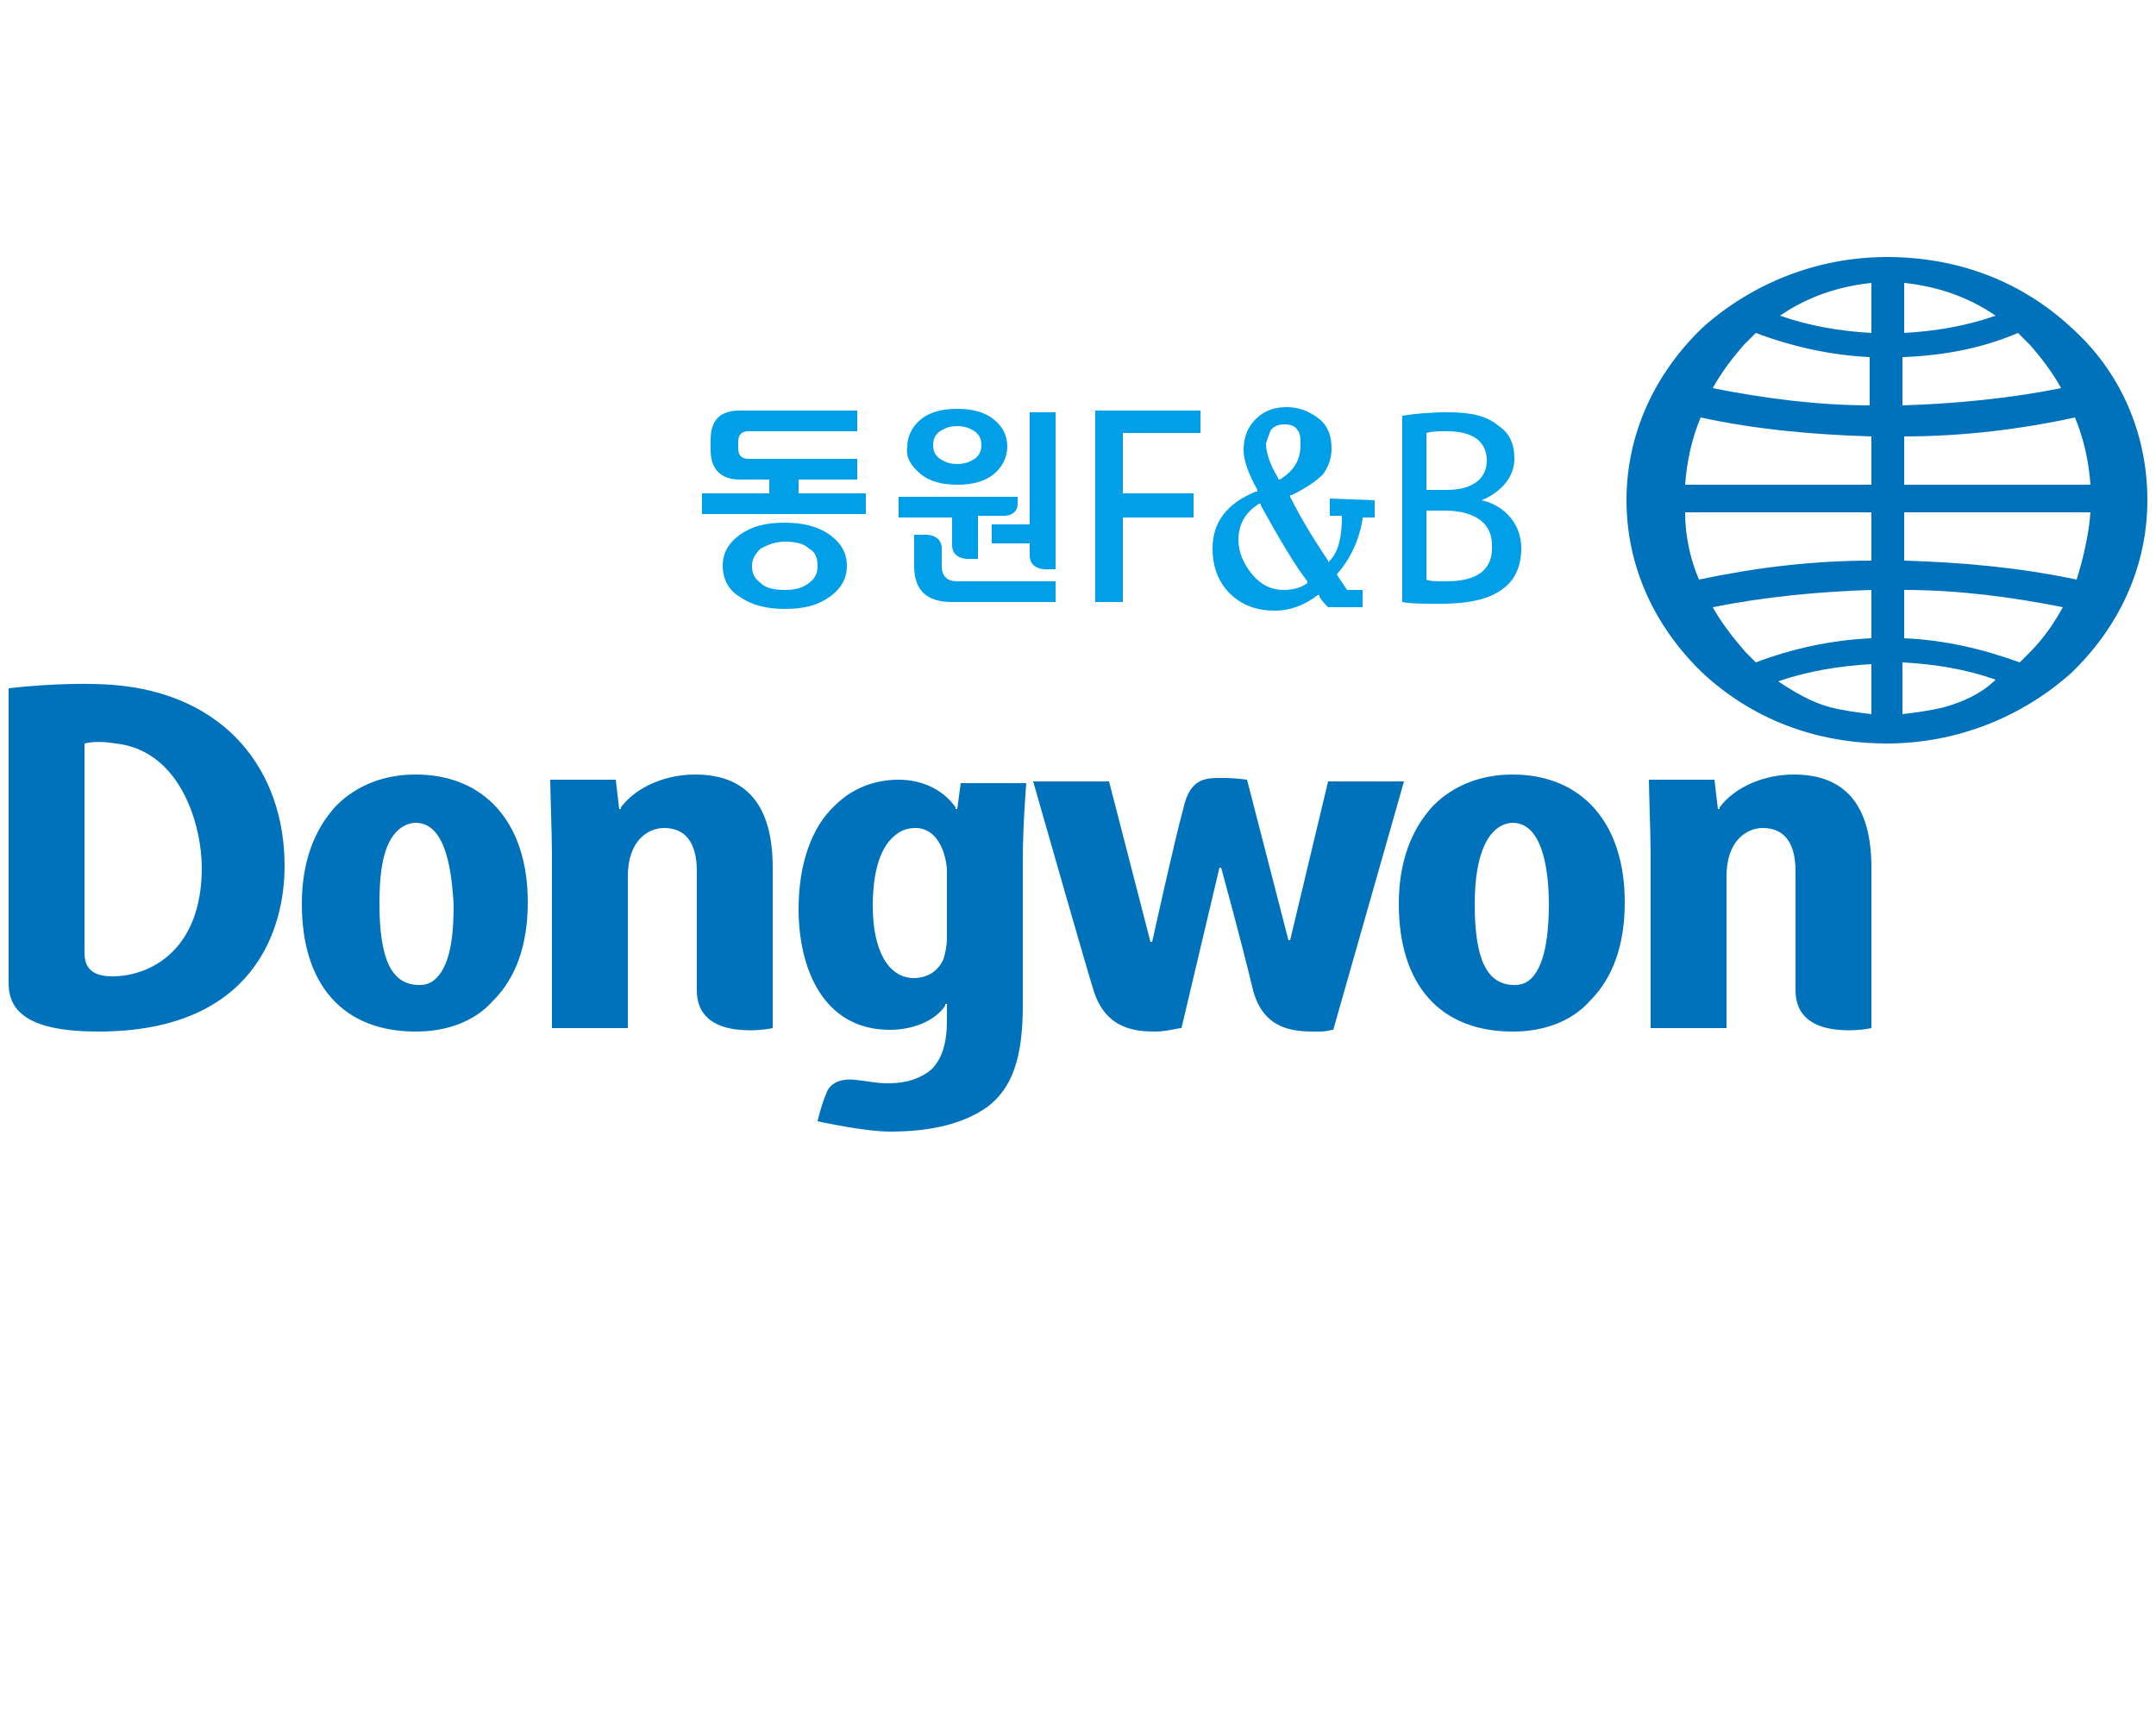 <?xml version="1.0" encoding="utf-8"?>
<!-- Generator: Adobe Illustrator 25.2.0, SVG Export Plug-In . SVG Version: 6.00 Build 0)  -->
<svg version="1.1" id="레이어_1" xmlns="http://www.w3.org/2000/svg" xmlns:xlink="http://www.w3.org/1999/xlink" x="0px"
	 y="0px" viewBox="0 0 125 100" style="enable-background:new 0 0 125 100;" xml:space="preserve">
<style type="text/css">
	.st0{fill:#FFFFFF;}
	.st1{fill:none;}
	.st2{display:none;}
	.st3{display:inline;fill:#F2F2F2;}
	.st4{fill:#4E5059;}
	.st5{fill:#F7B52C;}
	.st6{fill:#353535;}
	.st7{fill:#1C9ED0;}
	.st8{fill:#5A5537;}
	.st9{fill:#CFDB00;}
	.st10{fill-rule:evenodd;clip-rule:evenodd;fill:#E40F21;}
	.st11{fill-rule:evenodd;clip-rule:evenodd;fill:#FFFFFF;}
	.st12{fill:#D0271A;}
	.st13{fill-rule:evenodd;clip-rule:evenodd;}
	.st14{fill-rule:evenodd;clip-rule:evenodd;fill:#E95443;}
	.st15{fill:#E73E2D;}
	.st16{fill:#3E3A39;}
	.st17{fill:#D7001D;}
	.st18{fill:#DF3232;}
	.st19{fill:#F7B400;}
	.st20{fill:#FABE00;}
	.st21{fill:#004F9C;}
	.st22{fill:#0058A6;}
	.st23{fill:#D61518;}
	.st24{fill:#A91F24;}
	.st25{fill:#4C4948;}
	.st26{fill:#867B6C;}
	.st27{fill:#004898;}
	.st28{fill:#00A4E3;}
	.st29{fill:#E7380D;}
	.st30{fill:#005BAC;}
	.st31{fill:#004098;}
	.st32{fill:#E62A19;}
	.st33{fill:#004398;}
	.st34{clip-path:url(#SVGID_4_);}
	.st35{fill:#003477;}
	.st36{fill:#61A60E;}
	.st37{fill-rule:evenodd;clip-rule:evenodd;fill:#F4AF82;}
	.st38{fill-rule:evenodd;clip-rule:evenodd;fill:#ED7B3D;}
	.st39{fill-rule:evenodd;clip-rule:evenodd;fill:#E95513;}
	.st40{fill:#231815;}
	.st41{fill-rule:evenodd;clip-rule:evenodd;fill:#231815;}
	.st42{fill:#00A640;}
	.st43{fill:#00407C;}
	.st44{fill:#E40B15;}
	.st45{fill:#EA5902;}
	.st46{fill:#0D0D0D;}
	.st47{fill:#EA0029;}
	.st48{fill:#54565A;}
	.st49{fill:#E1251B;}
	.st50{fill:#E43541;}
	.st51{fill-rule:evenodd;clip-rule:evenodd;fill:#3CB8DF;}
	.st52{fill:#FDBB00;}
	.st53{fill:#608FFB;}
	.st54{fill:#ACC800;}
	.st55{fill:#F1685E;}
	.st56{fill:#FFD900;}
	.st57{fill:#E74E0E;}
	.st58{fill:#1C1C1B;}
	.st59{fill:#0072BC;}
	.st60{fill:#009FE8;}
	.st61{fill:#5E2B28;}
	.st62{fill:#E19423;}
	.st63{fill:#8DB133;}
	.st64{fill:#4D99D1;}
	.st65{fill:#CC3129;}
	.st66{clip-path:url(#SVGID_6_);}
</style>
<g>
	<rect class="st1" width="125" height="100"/>
	<g>
		<path class="st59" d="M120.1,19c-2.9-2.7-6.6-4.1-10.7-4.1c-4,0-7.8,1.5-10.7,4.1c-2.8,2.7-4.4,6.2-4.4,10c0,3.8,1.6,7.3,4.4,10
			c2.9,2.7,6.6,4.1,10.7,4.1c4,0,7.8-1.5,10.7-4.1c2.8-2.7,4.4-6.2,4.4-10C124.5,25.2,123,21.6,120.1,19 M108.5,41.4
			c-0.8-0.1-1.6-0.2-2.4-0.4c-1.1-0.3-2.1-0.9-3-1.5c1.7-0.6,3.6-0.9,5.4-1V41.4z M108.5,37c-2.3,0.1-4.6,0.6-6.7,1.4
			c-0.2-0.2-0.4-0.4-0.6-0.6c-0.7-0.8-1.4-1.7-1.9-2.6c3-0.6,6.1-0.9,9.2-1V37z M108.5,32.5c-3.4,0-6.7,0.4-10,1.1
			c-0.5-1.2-0.8-2.5-0.8-3.9h10.8V32.5z M108.5,28.1H97.7c0.1-1.4,0.4-2.7,0.9-3.9c3.2,0.7,6.6,1,9.9,1.1V28.1z M108.5,23.5
			c-3.1,0-6.2-0.4-9.2-1c0.5-0.9,1.1-1.7,1.8-2.5c0.2-0.2,0.5-0.5,0.7-0.7c2.1,0.8,4.4,1.3,6.6,1.4V23.5z M108.5,19.3
			c-1.8-0.1-3.6-0.4-5.3-1c1.6-1.1,3.4-1.7,5.3-1.9V19.3z M110.4,16.4c1.9,0.2,3.7,0.8,5.3,1.9c-1.7,0.6-3.5,0.9-5.3,1V16.4z
			 M110.4,20.7c2.3-0.1,4.5-0.5,6.6-1.4c0.2,0.2,0.5,0.5,0.7,0.7c0.7,0.8,1.3,1.6,1.8,2.5c-3,0.6-6.1,0.9-9.2,1V20.7z M110.4,25.3
			c3.3,0,6.7-0.4,9.9-1.1c0.5,1.2,0.8,2.5,0.9,3.9h-10.8V25.3z M112.7,41c-0.8,0.2-1.6,0.3-2.4,0.4v-3c1.9,0.1,3.7,0.4,5.4,1
			C114.9,40.2,113.8,40.7,112.7,41z M117.7,37.8c-0.2,0.2-0.4,0.4-0.6,0.6c-2.2-0.8-4.4-1.3-6.7-1.4v-2.8c3.1,0,6.2,0.4,9.2,1
			C119.1,36.1,118.5,37,117.7,37.8z M120.4,33.6c-3.3-0.7-6.6-1-10-1.1v-2.8h10.8C121.1,31,120.8,32.3,120.4,33.6z"/>
		<path class="st59" d="M24.1,59.8c-4.2,0-6.6-2.7-6.6-7.4c0-2.4,0.7-4.3,2-5.7c1.2-1.2,2.8-1.8,4.6-1.8c4,0,6.5,2.8,6.5,7.4
			c0,2.5-0.7,4.4-2,5.7C27.1,59.7,24.9,59.8,24.1,59.8 M24.1,47.7c-0.4,0-0.8,0.2-1.1,0.5c-0.9,0.9-1,2.8-1,4.2
			c0,3.2,0.7,4.7,2.3,4.7c0.4,0,0.7-0.1,1-0.4c0.9-0.9,1-2.8,1-4.3C26.2,51,26,47.7,24.1,47.7z"/>
		<path class="st59" d="M42.9,59.7c-1.2-0.1-2.5-0.6-2.5-2.3c0-1.7,0-6.8,0-6.9c0-1.7-0.7-2.5-1.9-2.5c-0.9,0-2.1,0.7-2.1,2.8v8.8
			H32l0-10.1c0-1-0.1-3.8-0.1-4.3h3.8l0.2,1.7h0.1l0-0.1c0.9-1.2,2.6-1.9,4.3-1.9c3,0,4.5,1.8,4.5,5.4l0,9.3
			C44.8,59.6,43.9,59.8,42.9,59.7"/>
		<path class="st59" d="M106.6,59.7c-1.2-0.1-2.5-0.6-2.5-2.3c0-1.7,0-6.8,0-6.9c0-1.7-0.7-2.5-1.9-2.5c-0.9,0-2.1,0.7-2.1,2.8v8.8
			h-4.4l0-10.1c0-1-0.1-3.8-0.1-4.3h3.8l0.2,1.7h0.1l0-0.1c0.9-1.2,2.6-1.9,4.3-1.9c3,0,4.5,1.8,4.5,5.4l0,9.3
			C108.5,59.6,107.6,59.8,106.6,59.7"/>
		<path class="st59" d="M51.6,65.6c-1.5,0-4.2-0.6-4.2-0.6s0.2-0.9,0.5-1.6c0.2-0.6,0.8-0.9,1.7-0.8c0.9,0.1,1.2,0.2,1.9,0.2
			c1.1,0,1.9-0.3,2.5-0.8c0.6-0.6,0.9-1.5,0.9-2.8l0-1h-0.1l0,0.1c-0.6,0.9-1.9,1.4-3.2,1.4c-3.9,0-5.3-3.6-5.3-7
			c0-2.5,0.7-4.7,2.1-6c1-1,2.3-1.5,3.7-1.5c1.4,0,2.6,0.6,3.3,1.6l0,0.1h0.1l0.2-1.5h3.8c0,0-0.2,2.4-0.2,4.5l0,8.4
			c0,3-0.6,4.8-2.1,5.9C55.9,65.1,54.1,65.6,51.6,65.6 M53.1,48c-0.6,0-1,0.2-1.4,0.6c-0.9,0.9-1.1,2.6-1.1,3.9
			c0,2.6,0.9,4.2,2.4,4.2c0.5,0,1.3-0.2,1.7-1.1c0.1-0.3,0.2-0.8,0.2-1.2l0-3.9c0-0.4-0.1-0.8-0.2-1.1C54.4,48.5,53.8,48,53.1,48z"
			/>
		<path class="st59" d="M67,59.8c-1.1,0-2.9-0.1-3.6-2.4c-0.3-0.9-3.1-10.7-3.5-12.1h4.4l2.4,9.3h0.1c0,0,1.3-5.9,1.8-7.7
			C69,45,70,45.1,71,45.1c0.6,0,1.3,0.1,1.3,0.1l2.4,9.3l0.1,0l2.2-9.2h4.4l-4.1,14.4c-0.2,0-0.3,0.1-0.8,0.1
			c-1.2,0-3.3,0.1-3.9-2.6c-0.7-2.9-1.8-6.9-1.8-6.9l-0.1,0l-2.2,9.3C68.3,59.6,67.6,59.8,67,59.8"/>
		<path class="st59" d="M87.7,59.8c-4.2,0-6.6-2.7-6.6-7.4c0-2.4,0.7-4.3,2-5.7c1.2-1.2,2.8-1.8,4.6-1.8c4,0,6.5,2.8,6.5,7.4
			c0,2.5-0.7,4.4-2,5.7C90.7,59.7,88.5,59.8,87.7,59.8 M87.7,47.7c-0.4,0-0.8,0.2-1.1,0.5c-0.9,0.9-1.1,2.8-1.1,4.2
			c0,3.2,0.7,4.7,2.3,4.7c0.4,0,0.7-0.1,1-0.4c0.9-0.9,1-3.1,1-4.3C89.8,51,89.6,47.7,87.7,47.7z"/>
		<path class="st59" d="M0.5,57l0-17.1c0,0,3.2-0.4,6-0.2c6.6,0.5,10,5,10,10.5c0,3.7-1.8,9.6-10.8,9.6C1.6,59.8,0.5,58.6,0.5,57
			 M4.9,43.1c0,0,0,11.4,0,11.9c0,0.5-0.1,1.6,1.6,1.6c2.2,0,5.2-1.5,5.2-6.3c0-2.4-1.2-6.8-5-7.2C5.6,42.9,4.9,43.1,4.9,43.1z"/>
		<path class="st60" d="M77.1,28.9v1h0.7v0.1c0,1.1-0.2,2-0.7,2.5l-0.1,0.1l0-0.1c-0.6-0.9-1.4-2.1-2.2-3.7l0-0.1l0.1,0
			c0.8-0.4,1.4-0.8,1.8-1.2c0.3-0.4,0.5-0.9,0.5-1.5c0-0.7-0.2-1.3-0.7-1.7c-0.5-0.4-1.1-0.7-1.9-0.7c-0.7,0-1.3,0.2-1.8,0.7
			c-0.5,0.5-0.7,1.1-0.7,1.8c0,0.6,0.3,1.4,0.8,2.3l0,0.1l-0.1,0c-1.7,0.7-2.5,1.8-2.5,3.3c0,1,0.3,1.9,1,2.6c0.7,0.7,1.6,1,2.6,1
			c0.9,0,1.7-0.3,2.5-0.9l0.1,0l0,0.1c0.2,0.3,0.3,0.4,0.5,0.6H79v-1h-0.9l-0.6-0.9l0,0c0.8-0.9,1.3-2,1.5-3.2l0-0.1h0.7v-1
			 M73.7,24.9c0.2-0.2,0.4-0.3,0.8-0.3c0.3,0,0.6,0.1,0.7,0.3c0.2,0.2,0.2,0.5,0.2,0.9c0,0.9-0.4,1.5-1.2,2l-0.1,0l0-0.1
			c-0.5-0.8-0.7-1.5-0.7-2C73.5,25.4,73.6,25.1,73.7,24.9z M75.8,33.8c-0.4,0.3-0.9,0.4-1.4,0.4c-0.7,0-1.3-0.3-1.8-0.9
			c-0.5-0.6-0.8-1.3-0.8-2c0-0.9,0.4-1.6,1.2-2.1l0.1,0l0,0.1c1.1,2,2,3.5,2.7,4.4L75.8,33.8L75.8,33.8z"/>
		<path class="st60" d="M53.4,27.5c0.5,0.4,1.2,0.6,2.1,0.6c0.9,0,1.6-0.2,2.1-0.6c0.5-0.4,0.8-1,0.8-1.6c0-0.7-0.3-1.2-0.8-1.6
			c-0.5-0.4-1.2-0.6-2.1-0.6c-0.9,0-1.6,0.2-2.1,0.6c-0.5,0.4-0.8,1-0.8,1.6C52.5,26.5,52.8,27,53.4,27.5 M54.5,25
			c0.3-0.2,0.6-0.3,1-0.3c0.4,0,0.7,0.1,1,0.3c0.3,0.2,0.4,0.5,0.4,0.8c0,0.3-0.1,0.6-0.4,0.8c-0.3,0.2-0.6,0.3-1,0.3
			c-0.4,0-0.7-0.1-1-0.3c-0.3-0.2-0.4-0.5-0.4-0.8C54.1,25.5,54.2,25.2,54.5,25z M57.5,31.5h2.2v0.7c0,0.6,0.5,0.8,0.9,0.8
			c0.4,0,0.6,0,0.6,0v-9.1h-1.5v6.5h-2.2V31.5z M46.3,27.8h3.4v-1.2h-6.3c-0.4,0-0.6-0.2-0.6-0.6v-0.4c0-0.4,0.2-0.6,0.6-0.6h6.3
			v-1.2h-6.8c-1.2,0-1.7,0.6-1.7,1.7v0.6c0,1.1,0.6,1.7,1.7,1.7h1.7v0.8h-3.9v1.2h9.5v-1.2h-3.9V27.8z M55.2,31.6
			c0,0.6,0.5,0.8,0.9,0.8c0.4,0,0.6,0,0.6,0v-2.5h1.5c0.4,0,0.8-0.2,0.8-0.7v-0.4h-6.9v1.2h3.1V31.6z M54.6,32.8v-1
			c0-0.6-0.5-0.8-0.9-0.8c-0.4,0-0.7,0-0.7,0v1.8c0,1.4,0.7,2.1,2.2,2.1h6v-1.2h-5.7C54.9,33.7,54.6,33.4,54.6,32.8z M48.1,31
			c-0.7-0.5-1.6-0.7-2.6-0.7c-1.1,0-1.9,0.2-2.6,0.7c-0.7,0.5-1,1.1-1,1.8c0,0.7,0.3,1.4,1,1.8c0.7,0.5,1.6,0.7,2.6,0.7
			c1.1,0,1.9-0.2,2.6-0.7c0.7-0.5,1-1.1,1-1.8C49.1,32.1,48.8,31.5,48.1,31z M46.9,33.8c-0.4,0.3-0.8,0.4-1.4,0.4
			c-0.6,0-1.1-0.1-1.4-0.4c-0.4-0.3-0.5-0.6-0.5-1c0-0.4,0.2-0.7,0.5-1c0.4-0.2,0.8-0.4,1.4-0.4c0.6,0,1.1,0.1,1.4,0.4
			c0.4,0.2,0.5,0.6,0.5,1C47.4,33.2,47.3,33.5,46.9,33.8z"/>
		<polyline class="st60" points="69.5,23.8 63.5,23.8 63.5,34.9 65.1,34.9 65.1,30 69.2,30 69.2,28.6 65.1,28.6 65.1,25.1 
			69.6,25.1 69.6,23.8 		"/>
		<path class="st60" d="M85.9,29L85.9,29c1.2-0.5,1.9-1.4,1.9-2.4c0-0.9-0.3-1.5-0.9-1.9c-0.7-0.6-1.6-0.8-3-0.8c-1,0-2,0.1-2.6,0.2
			v10.8c0.5,0.1,1.2,0.1,2.2,0.1c1.8,0,3-0.3,3.8-1c0.6-0.5,0.9-1.3,0.9-2.2C88.2,30.1,86.9,29.2,85.9,29 M82.7,25.1
			C83,25,83.4,25,83.9,25c1.5,0,2.3,0.6,2.3,1.7c0,1.1-0.9,1.7-2.3,1.7h-1.2V25.1z M83.8,33.7c-0.5,0-0.9,0-1.1-0.1v-4h1.1
			c0.8,0,2.7,0.2,2.7,2C86.6,33.5,84.9,33.7,83.8,33.7z"/>
	</g>
</g>
</svg>
